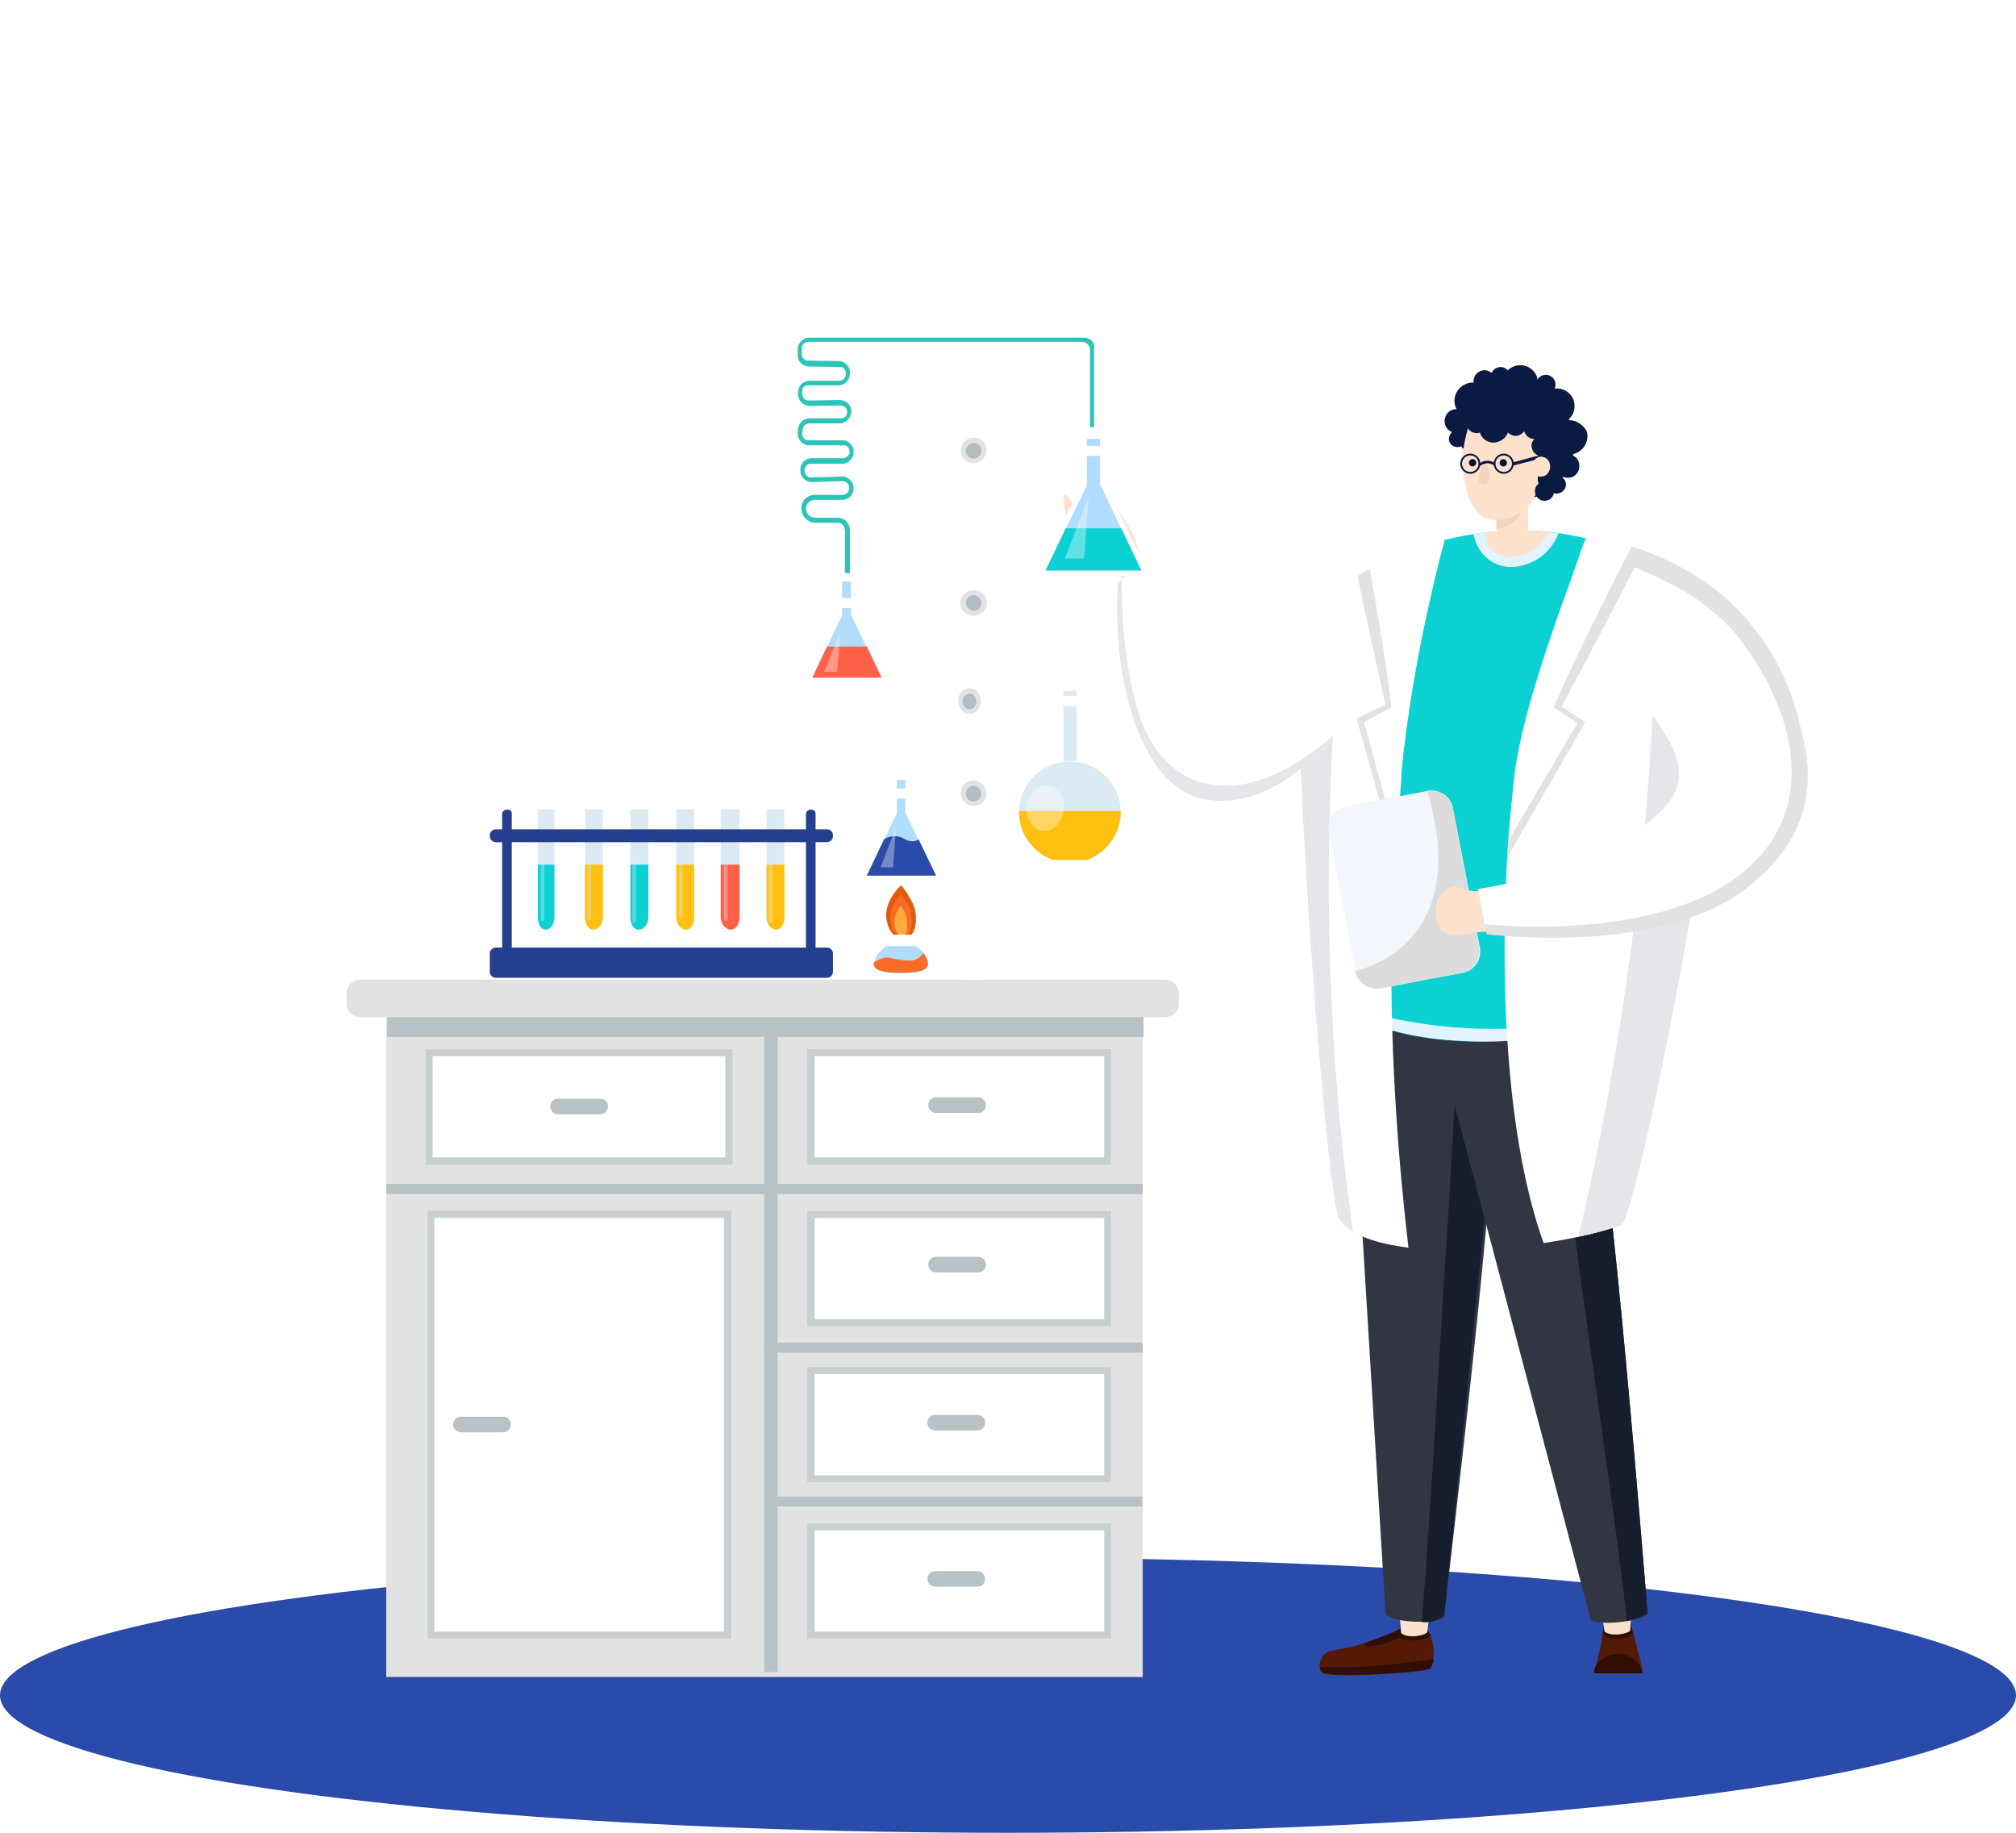 <svg id="i-recruit-persona03" version="1.1" xmlns="http://www.w3.org/2000/svg" xmlns:xlink="http://www.w3.org/1999/xlink" x="0px" y="0px" viewBox="0 0 440 400" style="enable-background:new 0 0 440 400;" xml:space="preserve">
<style type="text/css">
	#i-recruit-persona03 .st0{fill:#2A4BA9;}
	#i-recruit-persona03 .st1{fill:#541A05;}
	#i-recruit-persona03 .st2{fill:#300E03;}
	#i-recruit-persona03 .st3{fill:#FCE1CD;}
	#i-recruit-persona03 .st4{fill:#323642;}
	#i-recruit-persona03 .st5{fill:#161E2D;}
	#i-recruit-persona03 .st6{fill:#0BD1D3;}
	#i-recruit-persona03 .st7{fill:#E1F3FF;}
	#i-recruit-persona03 .st8{fill:#E2E2E2;}
	#i-recruit-persona03 .st9{fill:#FFFFFF;}
	#i-recruit-persona03 .st10{fill:#E5E6EA;}
	#i-recruit-persona03 .st11{fill:#F3F6FC;}
	#i-recruit-persona03 .st12{fill:#DCDCDC;}
	#i-recruit-persona03 .st13{fill:#F4D3C1;}
	#i-recruit-persona03 .st14{fill:#061130;}
	#i-recruit-persona03 .st15{fill:#0B1A42;}
	#i-recruit-persona03 .st16{fill:#C7CFD1;}
	#i-recruit-persona03 .st17{fill:#B6C2C6;}
	#i-recruit-persona03 .st18{fill:#E25A0E;}
	#i-recruit-persona03 .st19{fill:#F96C26;}
	#i-recruit-persona03 .st20{fill:#FFAA3B;}
	#i-recruit-persona03 .st21{fill:#B1DCFC;}
	#i-recruit-persona03 .st22{fill:#2DC4B8;}
	#i-recruit-persona03 .st23{fill:#DCEAF4;}
	#i-recruit-persona03 .st24{fill:#FFC00F;}
	#i-recruit-persona03 .st25{opacity:0.35;fill:#FFFFFF;}
	#i-recruit-persona03 .st26{fill:#FE6148;}
	#i-recruit-persona03 .st27{fill:#B2BEC1;}
	#i-recruit-persona03 .st28{fill:#233F8E;}
	#i-recruit-persona03 .st29{opacity:0.36;fill:#DCEAF4;}
</style>
<g>
	<ellipse id="楕円形_1_のコピー" class="st0" cx="220" cy="370" rx="220" ry="30"/>
</g>
<g>
	<g>
		<path class="st1" d="M305.6,355.5c-2.3,1.3-9.5,3.8-11.9,4.2c-3,0.6-4,0.5-4.9,1.6c-0.8,1-1.1,2.7-0.4,3.7
			c1,1.4,22.7,0.1,23.6-0.8c0.6-0.6,0.8-1.5,0.9-2.8c0.2-2.3-0.5-4.3-1.3-5.4C310.3,354,306.4,355,305.6,355.5z"/>
		<path class="st2" d="M288.1,363.8c0,0.4,0.1,0.8,0.4,1.1c1,1.4,22.7,0.1,23.6-0.8c0.5-0.5,0.7-1.2,0.8-2
			c-4.6,0.7-9.6,1.3-14.9,1.6C294.5,363.9,291.2,363.9,288.1,363.8z"/>
		<path class="st2" d="M305.6,355.5c-0.3,0.2-0.6,0.3-1.1,0.5c0,0.4,0.1,0.8,0.4,1.1c0.9,0.8,5.4,1.7,7.3-0.2
			c-0.2-0.4-0.3-0.7-0.5-0.9C310.3,354,306.4,355,305.6,355.5z"/>
		<path class="st2" d="M305.6,355.5c-1.3,0.8-4.4,1.9-7.2,2.9c-0.4,0.3-0.6,0.6-0.5,0.8c0.2,0.6,3.5-0.3,3.9-0.4c1.5-0.4,5.4-2,8-4
			C308.1,354.6,306.2,355.2,305.6,355.5z"/>
		<path class="st3" d="M305.5,347c-0.5,0.6,0.3,9.4,0.3,9.4c1.6,1.4,5.6,0.4,5.7-0.2c0.6-4.9,1.2-7.8,0.9-8.5
			C311.4,345.8,306.8,345.3,305.5,347z"/>
		<path class="st4" d="M294.6,224l7.8,128.2c1.5,2.2,12.6,2.3,12.8,0.5c0.1-1.7,12.5-103.6,10.6-113.6
			C321.7,217.6,294.6,224,294.6,224z"/>
		<path class="st5" d="M318.2,226.9c-0.9,17.2-1.8,34.5-3,52c-1.5,23.8-3,52-4.9,75.1c2.7,0.4,4.9-1.3,4.9-1.3s6.6-64.2,9.7-95.7
			l-2.1-25.4C321.6,229.6,320,228.1,318.2,226.9z"/>
	</g>
	<g>
		<path class="st1" d="M353.5,351.5c-3.2,0-3.5-0.8-3.5,2.7s-2.1,11-2.1,11c2.2,0,10.5,0,10.5,0c0.5-0.8-2.8-11.2-2.8-12.3
			C355.5,349.4,356.7,351.5,353.5,351.5z"/>
		<path class="st2" d="M353.1,361c-2.9,0-5.2,1.9-5.2,4.2h10.5C358.3,362.9,355.9,361,353.1,361z"/>
		<path class="st2" d="M353.5,351.5c-3.2,0-3.5-0.7-3.5,2.8c0,0.6-0.1,1.4-0.2,2.3c0.4,0.5,1.3,1,3.1,1.1c1.3,0.1,2.5-0.4,3.5-1.2
			c-0.5-1.7-0.8-3-0.8-3.4C355.5,349.5,356.7,351.5,353.5,351.5z"/>
		<path class="st3" d="M349.2,347c-0.4,0.7,1,9.1,1,9.1c1.7,1.3,5.6,0.3,5.6-0.3c0.3-4.9,0.6-7.9,0.3-8.5
			C355,345.4,350.4,345.2,349.2,347z"/>
		<path class="st4" d="M313.8,227.3c0,0,33.2,125.4,33.3,125.9c0.5,1.9,11.3,0.7,12.5-0.9c0,0-8.4-106.8-12.3-116.3
			C339.1,215.6,313.8,227.3,313.8,227.3z"/>
		<path class="st5" d="M337.5,225.5c2.6,17.4,5,35.1,7.4,52.9c3.1,23.1,7.6,52.7,10.2,75.3c1,0,4.5-1.5,4.5-1.5
			s-8.4-106.8-12.3-116.3C345,230.4,341.5,227.2,337.5,225.5z"/>
	</g>
	<g>
		<path class="st6" d="M350,118.7C350,118.7,350,118.7,350,118.7c-28.2-9.8-64.6,6.8-66.3,23.5c-0.1,0.6,0,1.2,0.1,2
			c-1.1,21.6,6.6,70.3,9.4,74.5c6.6,9.9,38.9,10.9,55.1,5.1c3.4-1.2,24-60.7,20.4-74.4C363.6,130.1,363.4,123.3,350,118.7z"/>
		<path class="st7" d="M312.5,223.7c-6.8-0.9-13-2.3-18.4-4c8.2,8.9,38.7,9.6,54.2,4.1c0.3-0.1,0.8-0.8,1.4-1.8
			C339.3,224.2,326.6,225.5,312.5,223.7z"/>
		<path class="st7" d="M321.6,116.6c0.5,2.6,2,4.9,4.2,6.1c3.8,2.2,7.9,0.3,8.7-0.1c2.6-1.2,4.5-3.4,5.7-6.2
			C334,115.5,327.7,115.6,321.6,116.6z"/>
		<path class="st3" d="M324.3,116.2c0,0.8,0,2.3,1.1,3.6c1.9,2.3,5.4,1.7,6.1,1.6c2.3-0.4,3.8-1.8,4.4-2.4c1-0.9,1.6-1.9,2.1-2.9
			C333.4,115.6,328.8,115.7,324.3,116.2z"/>
	</g>
	<path class="st8" d="M283.7,142.2c-1.7,16.8,5.7,119.7,8.7,124.1c0.8,1.1,1.9,2.1,3.4,2.9c-1.3-15.2-2-28.7-2.9-40.2
		c-3.6-44.6,1.9-82.1,6.6-105C290.6,128.9,284.4,135.5,283.7,142.2z"/>
	<path class="st9" d="M283.7,142.2c-0.1,0.6,0,1.2,0.1,2c-1.1,21.6,6,117.9,8.8,122.1c2.2,3.3,7.8,5.1,14.8,6
		c-3.8-32.7-8.6-95.2,7.7-154.3C298.4,122.1,284.8,132.1,283.7,142.2z"/>
	<g>
		<path class="st9" d="M350,118.7C350,118.7,350,118.7,350,118.7c-2.4-0.8-17.7,27-20.6,61.9c0,0-5.1,55.5,7.5,90.7
			c6.5-1,12.4-2.3,16.8-3.9c3.4-1.2,24.1-105.1,20.5-118.9C369.1,129.2,363.4,123.3,350,118.7z"/>
		<path class="st10" d="M361.6,124.5c-0.1,16.7-0.8,34.5-2.4,53.2c-3,34.2-8.3,65.1-14.7,92.2c3.5-0.7,6.7-1.6,9.3-2.5
			c3.4-1.2,24.1-105.1,20.5-118.9C370.9,136,367.3,129.1,361.6,124.5z"/>
	</g>
	<path class="st10" d="M293.7,127.7c-5.7,4.3-9.5,9.4-10,14.4c-0.1,0.6,0,1.2,0.1,2c-1.1,21.6,6,117.9,8.8,122.1
		c0.6,1,1.6,1.8,2.7,2.5c-1.2-8.6-2.3-17.5-3.1-26.6C288.5,200.3,289.8,161.8,293.7,127.7z"/>
	<g id="i-recruit-persona03-left">
		<path class="st3" d="M241.5,109.2c-0.4,0.3-0.2,2.5,0,4.1c0.1,0.8-0.5,1.4-1.1,1.3c-1.2-0.4-3-1-4-1.9c-2.7-2.4-3.5-5.1-4-4.8
			c-0.6,0.3-0.3,4.5,1.8,7.8c1.6,2.5,3.1,3.7,6.3,5.1c3.1,1.4,4.9,7.1,4.9,7.1l4-3.9c0,0-0.9-5.5-3.1-9.2
			C244.5,111.8,242.1,108.7,241.5,109.2z"/>
		<path class="st9" d="M260.8,140.9c-3.4-4.1-8.6-10.9-11.4-17.7L244,127c-1.4,20.4,4.6,45.1,19.2,47.5c12.3,2,22.8-7,29.7-16.4
			c11.3-15.4,16.8-34.9,16.8-34.9c-3.2,0.3-18.6,0-39,18.4C267.8,144.2,263.3,143.9,260.8,140.9z"/>
		<path class="st10" d="M266.5,171.4c-1.6-0.1-5.1-0.3-8.5-2.5c-8.3-5.2-10.4-15.4-11.6-22.1c-1.1-6-1.6-13.2-1.6-20.3L244,127
			c-1.4,20.4,4.6,45.1,19.2,47.5c11.3,1.8,21.1-5.7,28-14.2C284.1,166.5,275.3,172,266.5,171.4z"/>
	</g>
	<g>
		<path class="st8" d="M296.3,125.7c0.5,3.1,6.1,28.1,6.1,28.1l-6.3,3l8.4,30.3c0,0,3-63,2.6-66.6
			C306.3,120.2,298.3,124.5,296.3,125.7z"/>
		<path class="st9" d="M298.6,122.1c5.3,30,5,32.3,5,32.3l-5.9,3.2l7,25.5c0,0,0.9-8.2,1.2-14.5c0-0.7,0.9-10.6,3.5-24.6
			c1.4-7.7,4-19.2,5.9-26.1C314.5,117.5,299.6,122.1,298.6,122.1z"/>
	</g>
	<g>
		<path class="st11" d="M317.1,176.3c-0.5-2.5-2.9-4.1-5.4-3.7l-18,3.4c-2.5,0.5-4.1,2.9-3.7,5.4l5.9,30.6c0.5,2.5,2.9,4.1,5.4,3.7
			l18-3.4c2.5-0.5,4.1-2.9,3.7-5.4L317.1,176.3z"/>
		<path class="st12" d="M317.1,176.5c-1.4-4.8-5.6-3.8-5.6-3.8c10.3,34.3-15.7,39.2-15.7,39.2c0.5,2.6,3,4.3,5.6,3.8l17.6-3.4
			c2.6-0.5,4.3-3,3.8-5.6L317.1,176.5z"/>
	</g>
	<g>
		<path class="st3" d="M324,194.6c-0.9-0.3-1.1,0.1-3-0.2c-2.2-0.4-2.9-1.1-4.2-0.8c-1.2,0.3-1.9,1.1-2.2,1.5c-1.6,2-1.5,4.9-0.6,7
			c0.2,0.5,1.4,2.9,6.6,1.7c3.6-0.9,5.3,0.1,6.4-1.2C328.5,200.7,326.8,195.5,324,194.6z"/>
		<path class="st8" d="M362.5,142.6c-4.4,9.6,13.9,25,2.1,36.5c-14.1,13.6-41.7,16.5-41.7,16.5l1.6,8.3c0,0,37.1,4.9,56.5-9.9
			c26.8-20.4,7.9-48.5-5.7-64.2C371.3,125.4,367.6,131.5,362.5,142.6z"/>
		<path class="st9" d="M358,121c-1.1-0.5,0.5,7.7-4.4,18.9c-4.2,9.7,21.5,23.7,9.7,36.3c-13.4,14.3-40.7,17.8-40.7,17.8l1.4,7.7
			c0,0,36.8,4.2,55.9-10.9C406.3,169.9,380.4,131.7,358,121z"/>
		<path class="st8" d="M350.1,117.9c-0.2,0.6-1,2.6-1.2,3.3c5.5,1,15.4,5.9,18.8,7.9c20.3,12.1,23.5,33.8,24.5,42
			c0.3,2.8-0.9,7.9-3.4,14c9.3-9.7,5.7-34.2-6.3-48.3C375.6,127.3,361.5,119.6,350.1,117.9z"/>
	</g>
	<g>
		<path class="st8" d="M347.7,118c-1.4,3.4-2,4.8-3.6,9.5c-8.7,24.9-13.7,44.6-14.2,47.7c0.1,3.9-0.9,11.9-0.9,11.9l17-29.5
			l-5.2-3.4c0,0,4-7,17.9-34.1C357,119.3,348.5,117.9,347.7,118z"/>
		<path class="st9" d="M346.1,117.5c-1.4,3.4-2,5.7-3.7,10.3c-10.2,27.7-11.5,38.2-12,42.4c-0.1,1.1-0.2,2.1-0.3,3.2
			c-0.4,5.2-0.8,9.9-0.8,9.9l15-25.5l-5.2-3.4c0,0,3.7-9.2,17.6-36.3C355.7,117.8,346.9,117.4,346.1,117.5z"/>
	</g>
	<path class="st3" d="M326.8,110.4c0,0-0.4,5.1,0,6.4c0,0.1,0.4,0.7,1.1,1.1c2,1.3,4.8,0.2,5.5-1.8c0.2-0.7,0.2-7.3-0.3-8
		C332.2,106.7,328.3,107.2,326.8,110.4z"/>
	<path class="st13" d="M326.8,110.4c0,0-0.3,3.1-0.2,5.1c1.5-0.3,3.1-1,4.2-2.1c0.2-0.2,1.4-1.4,1.8-3.3c0.2-0.7,0.2-1.6,0.1-2.5
		C331.3,106.8,328.1,107.6,326.8,110.4z"/>
	<g id="i-recruit-persona03-head">
		<path class="st3" d="M333.3,89c-3.9-2-10.7,0-12.5,2.4c-0.3,0.4-0.6,1.6-1.1,3.9c-0.4,1.6-0.6,2.4-0.6,3.5c-0.1,1.6,0,2.6,0.3,4.6
			c1.4,10.8,6.1,10.1,8.3,10c3.1-0.2,5.1-2.2,6.4-3.6c0.5-0.6,6.8-6.8,3.5-13.2C335.9,93.4,334.3,89.6,333.3,89z"/>
		<path class="st13" d="M323.7,100.5c-0.2,0-1.2,4.4-0.9,4.8c0.4,0.4,1.4,0.5,1.9,0C325.8,104.2,324.2,100.4,323.7,100.5z"/>
		<path class="st14" d="M328.1,100.2c-0.5,0-0.8,0.4-0.8,0.8c0,0.5,0.4,0.8,0.8,0.8c0.5,0,0.8-0.4,0.8-0.8
			C328.9,100.6,328.5,100.2,328.1,100.2z"/>
		<path class="st14" d="M321.4,100.2c-0.5,0-0.8,0.4-0.8,0.8c0,0.5,0.4,0.8,0.8,0.8s0.8-0.4,0.8-0.8
			C322.2,100.6,321.9,100.2,321.4,100.2z"/>
		<g>
			<g>
				<path class="st15" d="M328.2,99c-1.2,0-2.2,1-2.2,2.2c0,1.2,1,2.2,2.2,2.2s2.2-1,2.2-2.2C330.4,100,329.4,99,328.2,99z
					 M328.2,103c-1,0-1.8-0.8-1.8-1.8c0-1,0.8-1.8,1.8-1.8s1.8,0.8,1.8,1.8C330,102.2,329.2,103,328.2,103z"/>
			</g>
			<g>
				<path class="st15" d="M320.9,99c-1.2,0-2.2,1-2.2,2.2c0,1.2,1,2.2,2.2,2.2c1.2,0,2.2-1,2.2-2.2C323.1,100,322.1,99,320.9,99z
					 M320.9,103c-1,0-1.8-0.8-1.8-1.8c0-1,0.8-1.8,1.8-1.8c1,0,1.8,0.8,1.8,1.8C322.7,102.2,321.9,103,320.9,103z"/>
			</g>
			<g>
				<path class="st14" d="M324.4,100.6c-0.6,0-1.2,0.3-1.7,0.7l0.3,0.4c0.5-0.4,1-0.5,1.5-0.6c0.6,0,1.1,0.1,1.6,0.5l0.3-0.4
					C325.8,100.7,325.1,100.5,324.4,100.6z"/>
			</g>
			<g>
				<path class="st15" d="M337.3,99.3c-0.4-0.2-1.6,0.1-4.8,1c-1.1,0.3-2.2,0.6-2.4,0.6l0,0.7c0.3,0,1.1-0.2,2.5-0.6
					c1.5-0.4,3.9-1,4.3-1c0.4,0.2,0.6,1,0.6,2.4l0.7,0C338.4,100.6,338.1,99.6,337.3,99.3z"/>
			</g>
		</g>
		<path class="st3" d="M336.7,100.2c-1.1,0.4-2.3,2.3-2.2,3.6c0.1,1.1,1.2,1.7,2.1,1.1c1.2-0.8,1.8-3.5,1.3-4.4
			C337.6,99.9,336.9,100.2,336.7,100.2z"/>
		<path class="st15" d="M342.5,91.7c0-0.1-0.1-0.1-0.1-0.2c1.1-1,1.5-2.5,1.1-4c-0.6-2-2.7-3.1-4.7-2.6c0-0.1,0-0.2-0.1-0.2
			c-0.4-1.3-1.8-2-3.1-1.7c0-0.2-0.1-0.4-0.1-0.6c-0.6-2-2.9-3.2-4.9-2.5c-1.2,0.4-2.1,1.3-2.5,2.4c-0.7-0.8-1.8-1.2-2.8-0.8
			c-1.2,0.4-1.9,1.5-1.8,2.6c-1-0.6-2.2-0.8-3.3-0.4c-2.1,0.7-3.2,2.9-2.6,4.9c0.1,0.2,0.2,0.5,0.3,0.7c-0.3,0-0.5,0-0.8,0.1
			c-1.4,0.4-2.1,1.9-1.7,3.3c0.2,0.7,0.8,1.3,1.5,1.6c-0.5,0.5-0.8,1.3-0.6,2c0.3,1,1.4,1.5,2.4,1.2c0.1,0,0.1-0.1,0.2-0.1
			c0.2,0.3,0.3,0.5,0.5,0.5c0,0,0.4-2.6,1-4.4c0.5,0.8,1.6,1.3,2.6,0.9c0,0,0,0,0,0c0,0,0,0,0,0c0.5,1.7,2.3,2.6,4,2
			c1-0.3,1.8-1.1,2.1-2c0.6,0.6,1.5,0.9,2.4,0.6c0.5-0.2,0.9-0.5,1.2-0.9c0,0,0,0.1,0,0.1c0.3,1,1.2,1.6,2.2,1.6
			c-0.6,0.6-0.8,1.4-0.5,2.2c0.2,0.8,0.9,1.3,1.6,1.5c-1,0.5-1.6,1.6-1.2,2.7c0.2,0.6,0.6,1.1,1.1,1.3c-0.3,0.5-0.4,1.1-0.2,1.7
			c0.1,0.5,0.4,0.7,0.8,1c-0.6,0.8-1.7,2.3-1.7,2.3s2.8-0.3,3.8-1.2c0.5,0.4,1.2,0.6,1.8,0.3c1-0.3,1.6-1.4,1.3-2.4
			c-0.1-0.4-0.4-0.7-0.7-1c0,0,0-0.1,0.1-0.1c0.5,0.2,1.2,0.2,1.8,0.1c1.4-0.4,2.1-1.9,1.7-3.3c-0.2-0.7-0.7-1.2-1.3-1.5
			c0-0.1,0.1-0.2,0.1-0.3c0.1,0,0.2-0.1,0.3-0.1c2.1-0.7,3.2-2.9,2.6-4.9C345.6,92.8,344.1,91.7,342.5,91.7z"/>
		<path class="st15" d="M337.4,81.8c-1.2,0-2.1,0.9-2.1,2.1c0,1.2,0.9,2.1,2.1,2.1c1.2,0,2.1-0.9,2.1-2.1
			C339.5,82.7,338.5,81.8,337.4,81.8z"/>
		<path class="st15" d="M324,80.8c-1.3,0-2.4,1.1-2.4,2.4c0,1.3,1.1,2.4,2.4,2.4s2.4-1.1,2.4-2.4C326.4,81.9,325.3,80.8,324,80.8z"
			/>
		<circle class="st15" cx="327.5" cy="82.2" r="2.1"/>
		<circle class="st15" cx="337.1" cy="107.2" r="2.1"/>
		<path class="st3" d="M336.7,99.7c-1.1-0.2-2.1,0.6-2.3,1.8c-0.2,1.2,0.5,2.3,1.6,2.5c1.1,0.2,2.1-0.6,2.3-1.8
			C338.5,101,337.8,99.9,336.7,99.7z"/>
	</g>
</g>
<g>
	<rect x="84.3" y="215.5" class="st8" width="165.1" height="150.5"/>
	<rect x="177" y="229.8" class="st9" width="64.7" height="23.6"/>
	<path class="st16" d="M176.2,254.2h66.3V229h-66.3V254.2z M177.8,230.5h63.2v22.1h-63.2V230.5z"/>
	<rect x="177" y="299.1" class="st9" width="64.7" height="23.6"/>
	<path class="st16" d="M176.2,323.5h66.3v-25.1h-66.3V323.5z M177.8,299.9h63.2v22.1h-63.2V299.9z"/>
	<rect x="177" y="265" class="st9" width="64.7" height="23.6"/>
	<path class="st16" d="M176.2,289.4h66.3v-25.1h-66.3V289.4z M177.8,265.8h63.2v22.1h-63.2V265.8z"/>
	<rect x="177" y="333.2" class="st9" width="64.7" height="23.6"/>
	<path class="st16" d="M176.2,357.6h66.3v-25.1h-66.3V357.6z M177.8,334h63.2v22.1h-63.2V334z"/>
	<rect x="166.8" y="219.8" class="st17" width="2.9" height="145.1"/>
	<rect x="84.3" y="258.4" class="st17" width="165.1" height="2.2"/>
	<rect x="166.8" y="293" class="st17" width="82.6" height="2.2"/>
	<rect x="168.2" y="326.6" class="st17" width="81.1" height="2.2"/>
	<rect x="93.7" y="229.8" class="st9" width="65.5" height="23.6"/>
	<path class="st16" d="M92.9,254.2h67V229h-67V254.2z M94.4,230.5h63.9v22.1H94.4V230.5z"/>
	<rect x="94.1" y="265" class="st9" width="64.7" height="91.8"/>
	<path class="st16" d="M93.3,357.6h66.3v-93.4H93.3V357.6z M94.8,265.8H158v90.3H94.8V265.8z"/>
	<rect x="84.5" y="219.8" class="st17" width="165.1" height="6.5"/>
	<path class="st8" d="M254.2,213.8H78.6c-1.7,0-3,1.4-3,3v2.2c0,1.7,1.4,3,3,3h175.7c1.7,0,3-1.4,3-3v-2.2
		C257.2,215.1,255.9,213.8,254.2,213.8z"/>
	<path class="st17" d="M213.5,239.5h-9.2c-1,0-1.7,0.8-1.7,1.7s0.8,1.7,1.7,1.7h9.2c1,0,1.7-0.8,1.7-1.7S214.4,239.5,213.5,239.5z"
		/>
	<path class="st17" d="M213.5,274.3h-9.2c-1,0-1.7,0.8-1.7,1.7c0,1,0.8,1.7,1.7,1.7h9.2c1,0,1.7-0.8,1.7-1.7
		C215.2,275.1,214.4,274.3,213.5,274.3z"/>
	<path class="st17" d="M213.3,308.8h-9.2c-1,0-1.7,0.8-1.7,1.7c0,1,0.8,1.7,1.7,1.7h9.2c1,0,1.7-0.8,1.7-1.7
		C215.1,309.6,214.3,308.8,213.3,308.8z"/>
	<path class="st17" d="M213.3,342.9h-9.2c-1,0-1.7,0.8-1.7,1.7s0.8,1.7,1.7,1.7h9.2c1,0,1.7-0.8,1.7-1.7S214.3,342.9,213.3,342.9z"
		/>
	<path class="st17" d="M131,239.8h-9.2c-1,0-1.7,0.8-1.7,1.7c0,1,0.8,1.7,1.7,1.7h9.2c1,0,1.7-0.8,1.7-1.7
		C132.8,240.6,132,239.8,131,239.8z"/>
	<path class="st17" d="M109.8,309.2h-9.2c-1,0-1.7,0.8-1.7,1.7c0,1,0.8,1.7,1.7,1.7h9.2c1,0,1.7-0.8,1.7-1.7
		C111.5,309.9,110.8,309.2,109.8,309.2z"/>
</g>
<g>
	<path class="st18" d="M196.7,193.2c0,0-3.3,2.8-3.3,6.6c0,0.2,0.1,3.5,2.3,4.6c0.2,0.1,1.4,0.7,2.4,0.2c2.1-0.9,1.9-4.6,1.7-5.6
		C199.4,196.5,196.7,193.2,196.7,193.2z"/>
	<path class="st19" d="M196.6,195.2c-0.9,1-2.3,2.9-2.3,5.2c0,0,0,2.9,1.8,3.8c0.4,0.2,0.8,0.3,1.1,0.3c0.2,0,0.3,0,0.5-0.1
		c0.6-0.3,1.6-1.4,1.2-4.7C198.8,198.2,197.6,196.3,196.6,195.2z"/>
	<path class="st20" d="M196.6,197.6c-0.7,0.9-1.4,2.2-1.4,3.7c0,0.6,0.3,2.4,1.3,2.9c0.3,0.2,0.6,0.2,0.7,0.2c0.1,0,0.1,0,0.1,0
		c0,0,1-0.6,0.6-3.7C197.9,199.8,197.3,198.6,196.6,197.6z"/>
	<path class="st9" d="M196.7,204.3c-4.1,0-7.4,3.6-7.4,6.2s3.3,3.1,7.4,3.1c4.1,0,7.4-0.5,7.4-3.1S200.8,204.3,196.7,204.3z"/>
	<path class="st21" d="M196.7,205.6c-3.3,0-5.9,2.9-5.9,4.8c0,0.9,0.6,2,5.9,2c5.3,0,5.9-1.1,5.9-2
		C202.6,208.4,199.9,205.6,196.7,205.6z"/>
	<path class="st21" d="M196.7,205.6c-3.3,0-5.9,2.9-5.9,4.8c0,0.9,0.6,2,5.9,2c5.3,0,5.9-1.1,5.9-2
		C202.6,208.4,199.9,205.6,196.7,205.6z"/>
	<path class="st19" d="M199.2,209.6c-0.4,0.1-0.7,0-1.5,0c-2.4-0.1-3.1-0.7-4.3-0.6c-0.7,0-1.6,0.3-2.7,1.1c0,0.1,0,0.2,0,0.2
		c0,0.9,0.6,2,5.9,2c5.3,0,5.9-1.1,5.9-2c0-0.7-0.4-1.5-1-2.3C201,208.8,200.2,209.4,199.2,209.6z"/>
	<path class="st9" d="M201,204h-8.7c-0.5,0-0.8,0.4-0.8,0.8v0.9c0,0.5,0.4,0.8,0.8,0.8h8.7c0.5,0,0.8-0.4,0.8-0.8v-0.9
		C201.9,204.4,201.5,204,201,204z"/>
	<rect x="210.9" y="66" class="st9" width="3.3" height="147.8"/>
	<rect x="184.4" y="115.2" class="st22" width="1.1" height="14.9"/>
	<path class="st22" d="M236.6,73.7l-59.9,0c-0.7,0-1.3,0.2-1.8,0.7c-0.5,0.5-0.8,1.1-0.8,1.8l0,1.3c0,1.4,1.1,2.5,2.5,2.5l6.8,0.1
		c0.1,0,0.1,0,0.2,0c0.7,0.2,1,0.8,1,1.5l0,0.2c0,0.7-0.7,1.3-1.4,1.3h-6.6c-1.3,0-2.4,1.1-2.4,2.4v0.7c0,0.1,0,0.2,0,0.3
		c0.3,1.3,1.4,2.1,2.5,2.1l6.8-0.1c0.8,0,1.4,0.6,1.4,1.4c0,0.4-0.1,0.8-0.4,1c-0.3,0.3-0.6,0.4-1,0.4h-6.8c-1.3,0-2.4,1-2.5,2.3
		l-0.1,0.9c0,0.7,0.2,1.4,0.7,1.9c0.5,0.5,1.1,0.8,1.8,0.8h7.7c0.1,0,0.2,0,0.2,0c0.7,0.3,0.9,0.8,0.9,1.3l0,0.4
		c0,0.1,0,0.2-0.1,0.2c-0.3,0.6-0.8,0.9-1.3,0.9l-6.8,0c-1.2,0-2.2,0.7-2.5,2.1c0,0.1,0,0.2,0,0.4v0.3c0,0.1,0,0.3,0,0.4
		c0.3,1.3,1.4,2,2.6,2l6.6-0.2c0.6,0,1.2,0.4,1.4,1.1c0,0.1,0,0.1,0,0.2l0,0.3c0,0.8-0.6,1.4-1.4,1.4l-6.1,0c-1.6,0-2.9,1.3-2.9,2.9
		c0,1.8,1.4,3.2,3.2,3.2h4.8c0.8,0,1.4,0.7,1.4,1.3h1.1c0-1.3-1.1-2.4-2.5-2.4h-5c-1.1,0-2-0.9-2-2c0-1,0.8-1.9,1.9-1.9l6,0
		c1.4,0,2.5-1.1,2.5-2.4l0-0.1c0-1.1-0.6-2-1.7-2.5c-0.2-0.1-0.4-0.1-0.7-0.1l-7,0.2c-0.1,0-0.1,0-0.2,0c-0.6-0.2-1.1-0.8-1.1-1.4
		v-0.2c0-0.4,0.2-0.7,0.4-1c0.3-0.3,0.6-0.4,1-0.4l6.8,0l0.3,0c0.2,0,0.5-0.1,0.7-0.2c1-0.5,1.5-1.3,1.5-2.3v-0.4
		c0-0.3-0.1-0.6-0.2-0.8c-0.5-0.9-1.3-1.4-2.2-1.4l-7.5,0c0,0-0.1,0-0.1,0c-0.8-0.1-1.3-0.8-1.2-1.5l0.1-0.9c0-0.7,0.7-1.3,1.4-1.3
		l6.8,0c0.2,0,0.4,0,0.5-0.1c1.2-0.4,1.9-1.4,1.9-2.5c0-1.4-1.1-2.5-2.5-2.5c0,0,0,0,0,0l-6.8,0.1c-0.4,0-0.8-0.1-1-0.4
		c-0.3-0.3-0.4-0.6-0.4-1v-0.7c0-0.7,0.5-1.2,1.2-1.2h6.7c1.3,0,2.4-1,2.5-2.4l0-0.4c0-0.2,0-0.5-0.1-0.7c-0.4-1.1-1.3-1.8-2.4-1.8
		l-6.6-0.1c-0.8,0-1.4-0.6-1.4-1.4l0-1.3c0-0.4,0.1-0.7,0.4-1c0.3-0.3,0.7-0.4,1-0.4l59.7,0c1,0,1.8,0.8,1.8,1.8v17h0.9V76.2
		C239.1,74.8,238,73.7,236.6,73.7z"/>
	<polygon class="st9" points="231.2,166.1 232.1,166.1 232.1,149.8 235,149.8 235,166.1 236,166.1 236,148.1 231.2,148.1 	"/>
	<path class="st9" d="M233.5,164.9c-6.8,0-12.4,5.6-12.4,12.4c0,5.5,3.5,10.1,8.4,11.8h7.8c4.9-1.7,8.4-6.4,8.4-11.8
		C245.9,170.5,240.3,164.9,233.5,164.9z"/>
	<path class="st23" d="M233.5,166.2c-6.1,0-11.1,4.9-11.1,11.1c0,4.7,3,8.7,7.4,10.4h7.4c4.4-1.7,7.4-5.7,7.4-10.5
		C244.6,171.1,239.6,166.2,233.5,166.2z"/>
	<rect x="232.1" y="149.8" class="st23" width="2.9" height="16.3"/>
	<path class="st9" d="M236.3,147.8h-5.4c-0.7,0-1.2,0.5-1.2,1.2v0.6c0,0.7,0.5,1.2,1.2,1.2h5.4c0.7,0,1.2-0.5,1.2-1.2V149
		C237.5,148.3,237,147.8,236.3,147.8z"/>
	<path class="st24" d="M222.4,177c0,0,0,0.2,0,0.3c0,4.7,3,8.7,7.4,10.4h7.4c4.4-1.7,7.4-5.7,7.4-10.5c0-0.1,0-0.2,0-0.2H222.4z"/>
	<path class="st25" d="M229,171.5c-2.2-0.4-4.4,1.5-4.8,4.2c-0.5,2.7,0.9,5.2,3.1,5.6c2.2,0.4,4.4-1.5,4.8-4.2
		C232.6,174.4,231.2,171.9,229,171.5z"/>
	<polygon class="st9" points="241.1,93.7 236,93.7 236,105.7 226.3,125.7 251,125.7 241.1,105.4 	"/>
	<polygon class="st21" points="240.1,94.9 237.2,94.9 237.2,106 228.2,124.5 249.1,124.5 240.1,105.7 	"/>
	<path class="st9" d="M241.3,93.2H236c-0.7,0-1.2,0.5-1.2,1.2v0.2c0,0.7,0.5,1.2,1.2,1.2h5.3c0.7,0,1.2-0.5,1.2-1.2v-0.2
		C242.5,93.8,242,93.2,241.3,93.2z"/>
	<polygon class="st6" points="232.6,115.3 228.2,124.5 249.1,124.5 244.7,115.3 	"/>
	<polygon class="st25" points="236.6,121.9 237.6,108.5 232.4,121.9 	"/>
	<polygon class="st9" points="186.7,125.5 183,125.5 183,134.1 176,148.3 193.8,148.3 186.7,133.9 	"/>
	<polygon class="st21" points="185.7,126.2 183.8,126.2 183.8,134.3 177.3,147.9 192.4,147.9 185.7,134.1 	"/>
	<path class="st9" d="M186.7,125.1H183c-0.5,0-0.9,0.4-0.9,0.9c0,0.5,0.4,0.9,0.9,0.9h3.7c0.5,0,0.9-0.4,0.9-0.9
		C187.6,125.5,187.2,125.1,186.7,125.1z"/>
	<polygon class="st26" points="180.5,141.1 177.3,147.9 192.4,147.9 189.2,141.1 	"/>
	<polygon class="st25" points="182.7,146.6 183.4,137.7 179.9,146.6 	"/>
	<polygon class="st9" points="198.6,168.8 194.7,168.8 194.7,177.4 187.8,191.8 205.6,191.8 198.6,177.2 	"/>
	<polygon class="st21" points="197.6,169.7 195.7,169.7 195.7,177.6 189.1,191.1 204.2,191.1 197.6,177.4 	"/>
	<path class="st9" d="M198.5,168.4h-3.7c-0.5,0-0.9,0.4-0.9,0.9c0,0.5,0.4,0.9,0.9,0.9h3.7c0.5,0,0.9-0.4,0.9-0.9
		C199.4,168.8,199,168.4,198.5,168.4z"/>
	<path class="st0" d="M199.2,183.6c-1.2,0.1-1.9-0.7-3-1c-0.8-0.2-1.8-0.2-3.2,0.5l-3.8,8h15.1l-3.8-7.9
		C200.1,183.5,199.7,183.6,199.2,183.6z"/>
	<polygon class="st25" points="194.9,189.3 195.6,180.4 192.2,189.3 	"/>
	<rect x="204.1" y="151.9" class="st9" width="37.4" height="2.2"/>
	<path class="st8" d="M211.6,150.2c-1.4,0-2.5,1.3-2.5,2.8s1.1,2.8,2.5,2.8c1.4,0,2.5-1.3,2.5-2.8S213,150.2,211.6,150.2z"/>
	<path class="st27" d="M211.6,151.4c-0.8,0-1.5,0.7-1.5,1.7c0,0.9,0.7,1.7,1.5,1.7c0.8,0,1.5-0.7,1.5-1.7
		C213.1,152.1,212.4,151.4,211.6,151.4z"/>
	<rect x="204.1" y="97.3" class="st9" width="42.2" height="2.2"/>
	<path class="st8" d="M212.5,95.5c-1.6,0-2.8,1.3-2.8,2.8c0,1.6,1.3,2.8,2.8,2.8s2.8-1.3,2.8-2.8C215.4,96.8,214.1,95.5,212.5,95.5z
		"/>
	<path class="st27" d="M212.5,96.7c-0.9,0-1.7,0.7-1.7,1.7s0.7,1.7,1.7,1.7c0.9,0,1.7-0.7,1.7-1.7S213.5,96.7,212.5,96.7z"/>
	<rect x="177.6" y="130.5" class="st9" width="43.6" height="2.2"/>
	<path class="st8" d="M212.5,128.8c-1.6,0-2.9,1.3-2.9,2.8c0,1.6,1.3,2.8,2.9,2.8c1.6,0,2.9-1.3,2.9-2.8
		C215.4,130,214.1,128.8,212.5,128.8z"/>
	<path class="st27" d="M212.5,129.9c-1,0-1.7,0.7-1.7,1.7c0,0.9,0.8,1.7,1.7,1.7s1.7-0.7,1.7-1.7
		C214.2,130.7,213.4,129.9,212.5,129.9z"/>
	<rect x="189.2" y="172.1" class="st9" width="28.7" height="2.2"/>
	<path class="st8" d="M212.5,170.3c-1.6,0-2.8,1.3-2.8,2.8c0,1.6,1.3,2.8,2.8,2.8c1.6,0,2.8-1.3,2.8-2.8
		C215.3,171.6,214,170.3,212.5,170.3z"/>
	<path class="st27" d="M212.5,171.5c-0.9,0-1.7,0.7-1.7,1.7c0,0.9,0.7,1.7,1.7,1.7c0.9,0,1.7-0.7,1.7-1.7
		C214.1,172.2,213.4,171.5,212.5,171.5z"/>
</g>
<g>
	<path class="st9" d="M116.2,201.9c0,1.7,1.3,2.8,3,2.8c1.7,0,3-1.1,3-2.8v-25.8h-6V201.9z"/>
	<path class="st23" d="M117.4,200.2c0,1.6,0.7,2.7,1.7,2.7c1,0,1.9-1.1,1.9-2.7v-24.9h-3.6V200.2z"/>
	<path class="st9" d="M122.2,174.3h-6.1c-0.5,0-0.8,0.4-0.8,0.8v0.7c0,0.5,0.4,0.8,0.8,0.8h6.1c0.5,0,0.8-0.4,0.8-0.8v-0.7
		C123.1,174.6,122.7,174.3,122.2,174.3z"/>
	<path class="st6" d="M117.4,200.2c0,1.6,0.7,2.7,1.7,2.7c1,0,1.9-1.1,1.9-2.7v-11.5h-3.6V200.2z"/>
	<path class="st9" d="M136.4,201.9c0,1.7,1.3,2.8,3,2.8c1.7,0,3-1.1,3-2.8v-25.8h-6V201.9z"/>
	<path class="st23" d="M137.6,200.2c0,1.6,0.8,2.7,1.8,2.7c1,0,2.1-1.1,2.1-2.7v-24.9h-3.9V200.2z"/>
	<path class="st9" d="M142.5,174.3h-6.1c-0.5,0-0.8,0.4-0.8,0.8v0.7c0,0.5,0.4,0.8,0.8,0.8h6.1c0.5,0,0.8-0.4,0.8-0.8v-0.7
		C143.3,174.6,142.9,174.3,142.5,174.3z"/>
	<path class="st6" d="M137.6,200.2c0,1.6,0.8,2.7,1.8,2.7c1,0,2.1-1.1,2.1-2.7v-11.5h-3.9V200.2z"/>
	<path class="st9" d="M126.6,201.9c0,1.7,1.3,2.8,3,2.8c1.7,0,3-1.1,3-2.8v-25.8h-6V201.9z"/>
	<path class="st23" d="M127.7,200.2c0,1.6,0.8,2.7,1.8,2.7c1,0,2.1-1.1,2.1-2.7v-24.9h-3.9V200.2z"/>
	<path class="st9" d="M132.6,174.3h-6.1c-0.5,0-0.8,0.4-0.8,0.8v0.7c0,0.5,0.4,0.8,0.8,0.8h6.1c0.5,0,0.8-0.4,0.8-0.8v-0.7
		C133.5,174.6,133.1,174.3,132.6,174.3z"/>
	<path class="st24" d="M127.7,200.2c0,1.6,0.8,2.7,1.8,2.7c1,0,2.1-1.1,2.1-2.7v-11.5h-3.9V200.2z"/>
	<path class="st9" d="M156.1,201.9c0,1.7,1.3,2.8,3,2.8c1.7,0,3-1.1,3-2.8v-25.8h-6V201.9z"/>
	<path class="st23" d="M157.3,200.2c0,1.6,1.2,2.7,2.2,2.7c1,0,1.9-1.1,1.9-2.7v-24.9h-4.1V200.2z"/>
	<path class="st9" d="M162.1,174.3h-6.1c-0.5,0-0.8,0.4-0.8,0.8v0.7c0,0.5,0.4,0.8,0.8,0.8h6.1c0.5,0,0.8-0.4,0.8-0.8v-0.7
		C163,174.6,162.6,174.3,162.1,174.3z"/>
	<path class="st26" d="M157.3,200.2c0,1.6,1.2,2.7,2.2,2.7c1,0,1.9-1.1,1.9-2.7v-11.5h-4.1V200.2z"/>
	<path class="st9" d="M166,201.9c0,1.7,1.3,2.8,3,2.8c1.7,0,3-1.1,3-2.8v-25.8h-6V201.9z"/>
	<path class="st23" d="M167.3,200.2c0,1.6,1.1,2.7,2.1,2.7c1,0,1.8-1.1,1.8-2.7v-24.9h-3.9V200.2z"/>
	<path class="st9" d="M172,174.3h-6.1c-0.5,0-0.8,0.4-0.8,0.8v0.7c0,0.5,0.4,0.8,0.8,0.8h6.1c0.5,0,0.8-0.4,0.8-0.8v-0.7
		C172.8,174.6,172.5,174.3,172,174.3z"/>
	<path class="st24" d="M167.3,200.2c0,1.6,1.1,2.7,2.1,2.7c1,0,1.8-1.1,1.8-2.7v-11.5h-3.9V200.2z"/>
	<path class="st9" d="M146.3,201.9c0,1.7,1.3,2.8,3,2.8c1.7,0,3-1.1,3-2.8v-25.8h-6V201.9z"/>
	<path class="st23" d="M147.6,200.2c0,1.6,1.1,2.7,2.1,2.7c1,0,1.8-1.1,1.8-2.7v-24.9h-3.9V200.2z"/>
	<path class="st9" d="M152.3,174.3h-6.1c-0.5,0-0.8,0.4-0.8,0.8v0.7c0,0.5,0.4,0.8,0.8,0.8h6.1c0.5,0,0.8-0.4,0.8-0.8v-0.7
		C153.1,174.6,152.8,174.3,152.3,174.3z"/>
	<path class="st24" d="M147.6,200.2c0,1.6,1.1,2.7,2.1,2.7c1,0,1.8-1.1,1.8-2.7v-11.5h-3.9V200.2z"/>
	<path class="st28" d="M110.8,176.7h-0.2c-0.5,0-1,0.4-1,1v30.7h2.1v-30.7C111.8,177.1,111.4,176.7,110.8,176.7z"/>
	<path class="st28" d="M180.5,181h-72.3c-0.7,0-1.3,0.6-1.3,1.3v0.2c0,0.7,0.6,1.3,1.3,1.3h72.3c0.7,0,1.3-0.6,1.3-1.3v-0.2
		C181.8,181.5,181.2,181,180.5,181z"/>
	<path class="st28" d="M180.5,206.8h-72.3c-0.7,0-1.3,0.6-1.3,1.3v4c0,0.7,0.6,1.3,1.3,1.3h72.3c0.7,0,1.3-0.6,1.3-1.3v-4
		C181.8,207.4,181.2,206.8,180.5,206.8z"/>
	<path class="st28" d="M177.1,176.7h-0.2c-0.5,0-1,0.4-1,1v30.7h2.1v-30.7C178.1,177.1,177.6,176.7,177.1,176.7z"/>
	<path class="st29" d="M118.4,185.5c-0.2,0-0.4,0.2-0.4,0.4v14.7c0,0.2,0.2,0.4,0.4,0.4c0.2,0,0.4-0.2,0.4-0.4v-14.7
		C118.8,185.6,118.6,185.5,118.4,185.5z"/>
	<path class="st29" d="M128.6,185.5c-0.2,0-0.4,0.2-0.4,0.4v14.7c0,0.2,0.2,0.4,0.4,0.4c0.2,0,0.4-0.2,0.4-0.4v-14.7
		C129,185.6,128.8,185.5,128.6,185.5z"/>
	<path class="st29" d="M138.4,186c-0.2,0-0.4,0.2-0.4,0.4V201c0,0.2,0.2,0.4,0.4,0.4c0.2,0,0.4-0.2,0.4-0.4v-14.7
		C138.8,186.2,138.6,186,138.4,186z"/>
	<path class="st29" d="M158.4,185.5c-0.2,0-0.4,0.2-0.4,0.4v14.7c0,0.2,0.2,0.4,0.4,0.4c0.2,0,0.4-0.2,0.4-0.4v-14.7
		C158.8,185.6,158.6,185.5,158.4,185.5z"/>
	<path class="st29" d="M168.2,185.8c-0.2,0-0.4,0.2-0.4,0.4v14.7c0,0.2,0.2,0.4,0.4,0.4c0.2,0,0.4-0.2,0.4-0.4v-14.7
		C168.6,185.9,168.5,185.8,168.2,185.8z"/>
	<path class="st29" d="M148.6,184.8c-0.2,0-0.4,0.2-0.4,0.4v14.7c0,0.2,0.2,0.4,0.4,0.4c0.2,0,0.4-0.2,0.4-0.4v-14.7
		C149,185,148.8,184.8,148.6,184.8z"/>
</g>
</svg>
